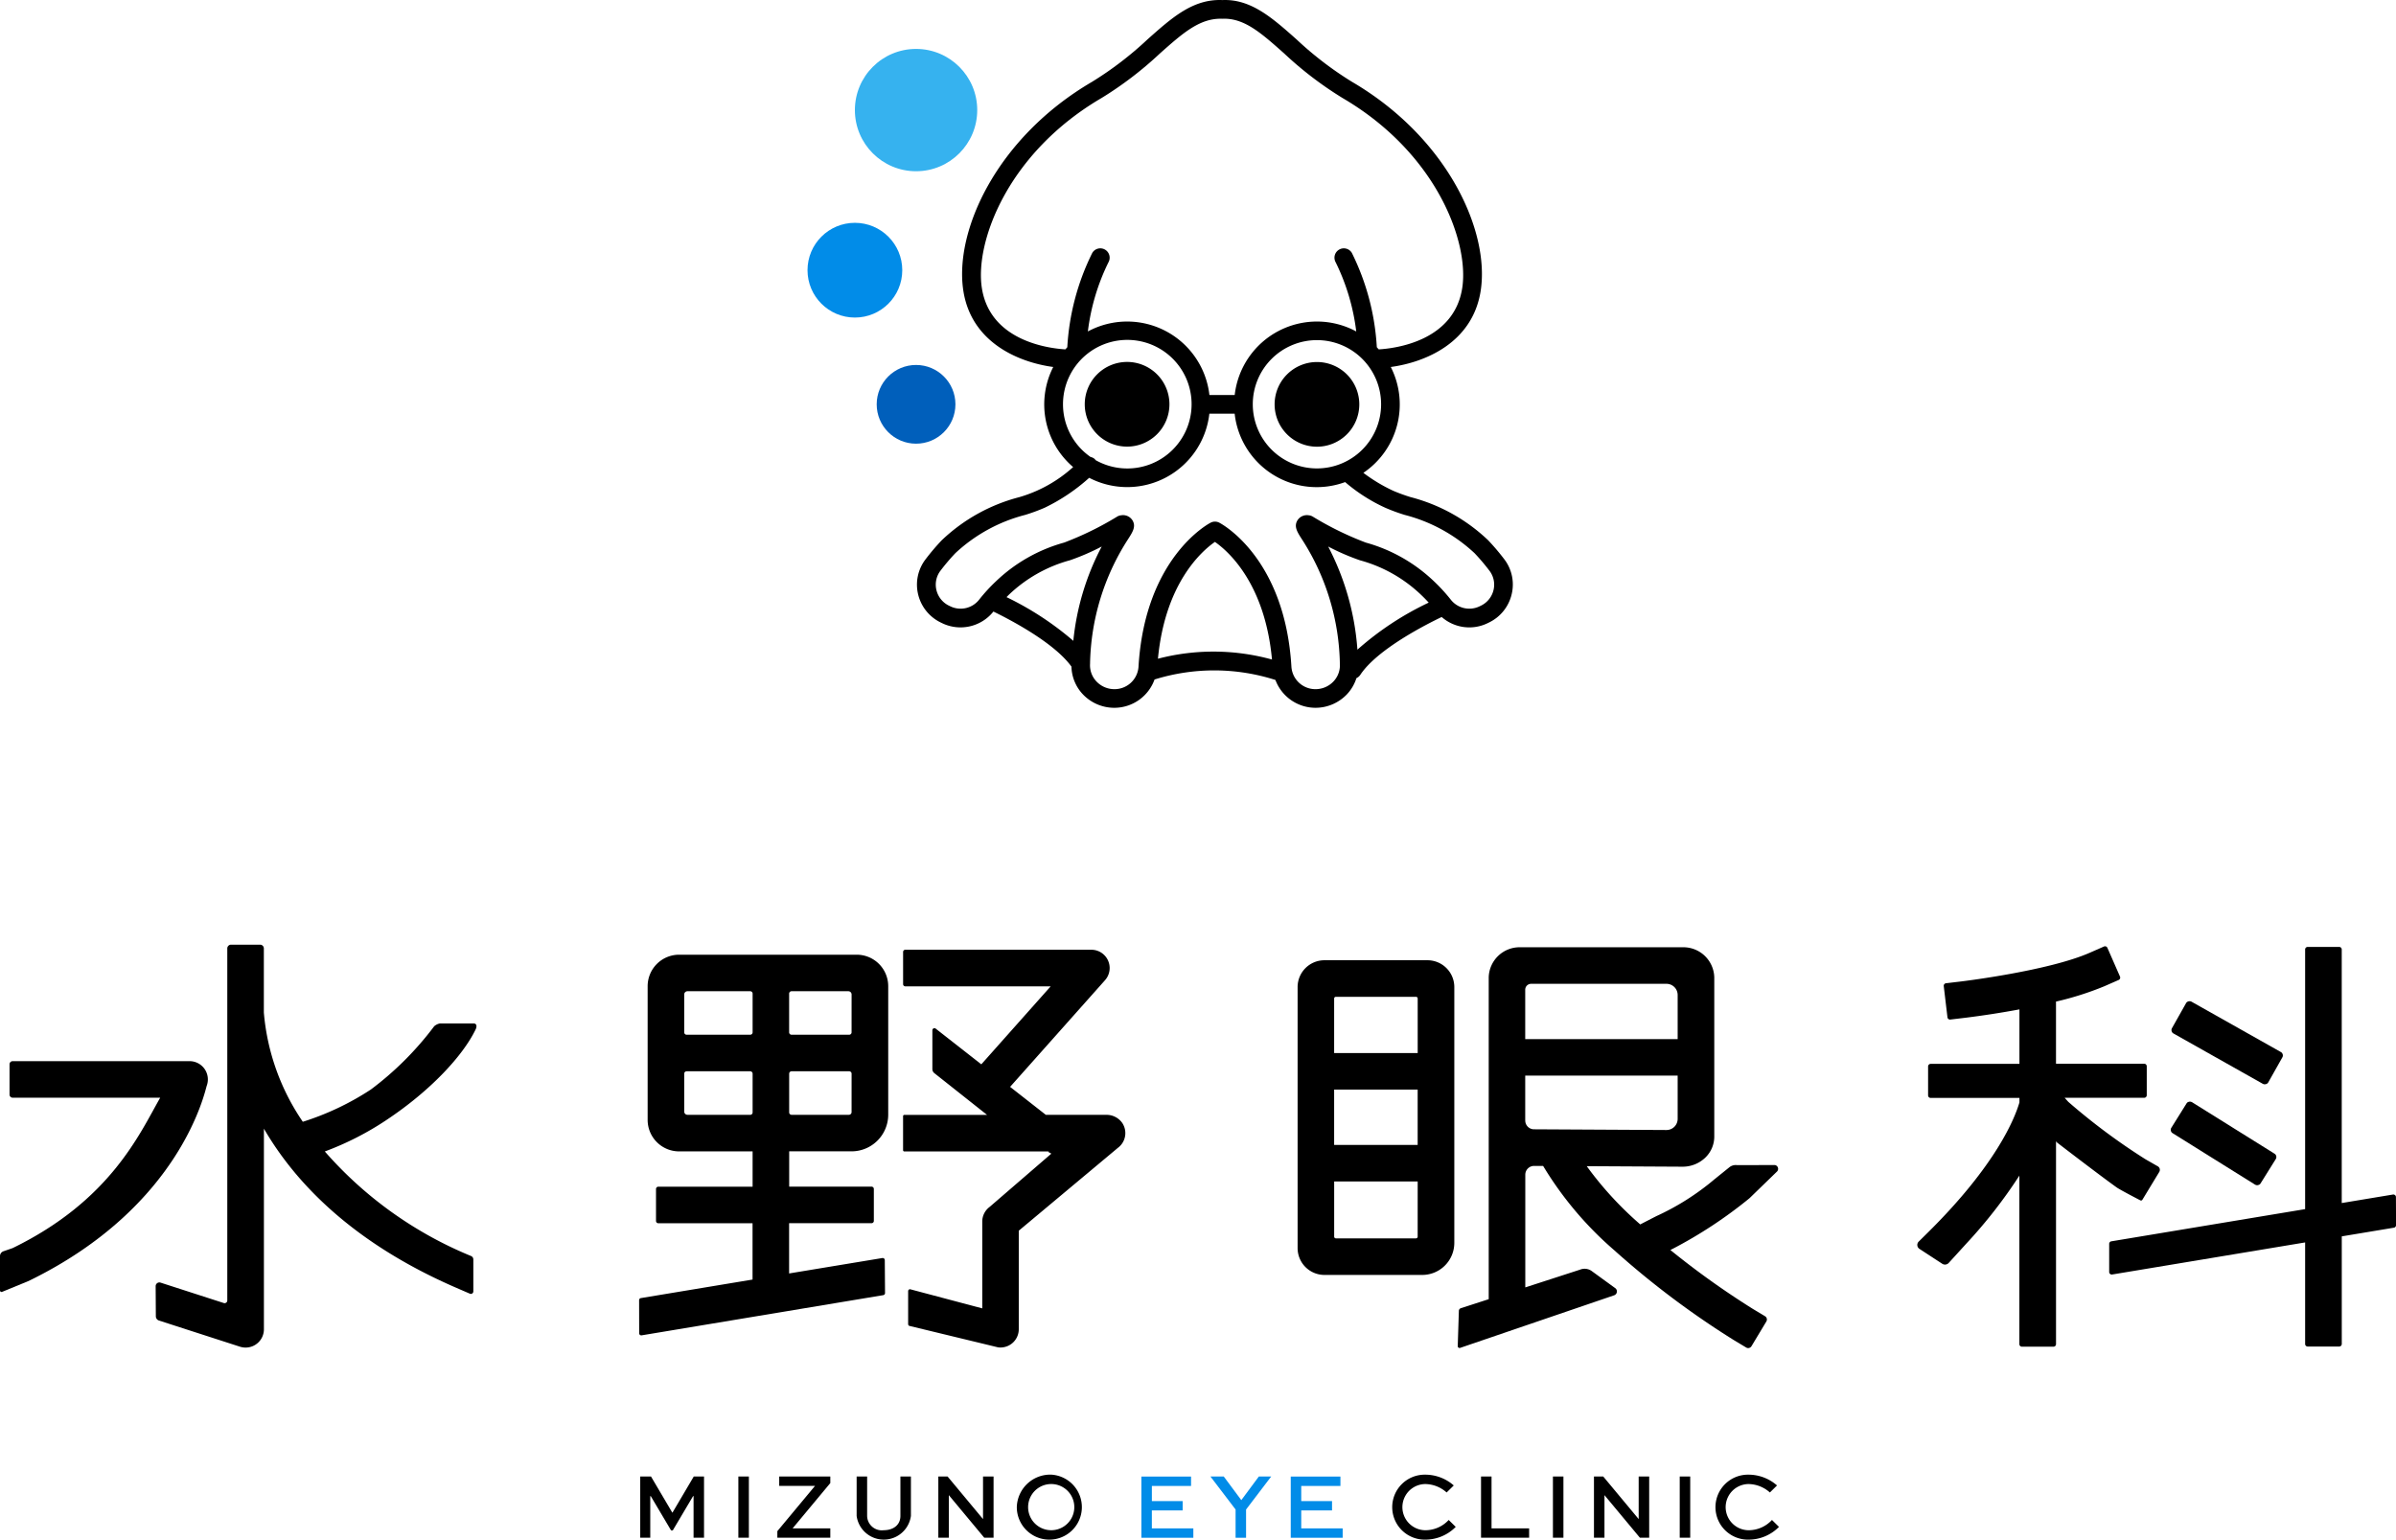 <svg xmlns="http://www.w3.org/2000/svg" width="186.732" height="120" viewBox="0 0 186.732 120"><defs><style>.b{fill:#018ce8}</style></defs><g transform="translate(0 73.63)"><path d="M15.942 9.685a1.426 1.426 0 00-1.166-.606H.986a.242.242 0 00-.242.242v2.364a.242.242 0 00.242.242h11.5c-1.592 2.778-3.859 8-11.5 11.722l-.72.249a.4.4 0 00-.266.375v2.677a.119.119 0 00.165.11l2.068-.849c11.92-5.8 13.745-14.843 13.883-15.225a1.427 1.427 0 00-.174-1.301z"/><path d="M36.909 6.142H34.28a.917.917 0 00-.444.22 24.5 24.5 0 01-4.936 4.929 21.311 21.311 0 01-5.3 2.513 17.7 17.7 0 01-3.037-8.517V.292A.291.291 0 0020.272 0h-2.267a.291.291 0 00-.291.292v27.439a.21.21 0 01-.276.2L12.51 26.34a.29.29 0 00-.379.278l.015 2.349a.347.347 0 00.24.327l6.314 2.04a1.442 1.442 0 00.438.069 1.425 1.425 0 001.43-1.425V14.341c2.4 4.13 6.834 8.874 15.014 12.413l1.038.449a.192.192 0 00.269-.177v-2.495a.289.289 0 00-.174-.263 30.535 30.535 0 01-11.4-8.15 23.114 23.114 0 004.761-2.424c3.5-2.319 6.027-5.069 7-7.107.102-.22.079-.449-.167-.445zm49.298 7.122h-4.7l-2.785-2.181 7.4-8.316A1.425 1.425 0 0085.058.396H70.554a.171.171 0 00-.171.171v2.51a.171.171 0 00.171.171h11.331l-5.406 6.078-3.555-2.782a.161.161 0 00-.26.127v3.027a.4.4 0 00.151.313l4.11 3.255h-6.444a.1.1 0 00-.1.1v2.652a.1.1 0 00.1.1h11.37c-.414 0 .144.129.063.189l-4.788 4.133a1.425 1.425 0 00-.574 1.143v6.765l-5.612-1.489a.144.144 0 00-.164.143v2.575a.144.144 0 00.125.143l6.881 1.665a1.484 1.484 0 00.195.013 1.426 1.426 0 001.421-1.421v-7.683l7.73-6.463a1.426 1.426 0 00.339-1.929 1.493 1.493 0 00-1.26-.638zM66.769.782H52.926a2.454 2.454 0 00-2.452 2.452V13.66a2.454 2.454 0 002.452 2.452h5.728v2.752h-7.349a.179.179 0 00-.179.179v2.491a.179.179 0 00.179.179h7.345v4.389l-8.712 1.446a.164.164 0 00-.129.161l.005 2.578a.165.165 0 00.2.161l18.832-3.132a.164.164 0 00.129-.163l-.019-2.567a.165.165 0 00-.2-.16l-7.257 1.2v-3.917h6.425a.179.179 0 00.179-.179v-2.491a.179.179 0 00-.179-.179h-6.419v-2.752h4.861a2.859 2.859 0 002.857-2.856V3.235A2.455 2.455 0 0066.769.782zm-13.445 3.1a.253.253 0 01.254-.253h4.89a.187.187 0 01.187.187v3.016a.187.187 0 01-.187.187h-4.956a.188.188 0 01-.188-.187zm5.144 9.379h-4.89a.254.254 0 01-.254-.254v-2.95a.188.188 0 01.188-.188h4.956a.188.188 0 01.187.188v3.016a.188.188 0 01-.188.191zm7.9-.213a.213.213 0 01-.212.213h-4.464a.188.188 0 01-.188-.188v-3.016a.188.188 0 01.188-.188h4.49a.188.188 0 01.187.188zm0-6.216a.187.187 0 01-.187.187h-4.492a.188.188 0 01-.188-.187V3.816a.188.188 0 01.188-.187h4.426a.254.254 0 01.254.254zm44.88-5.618h-8.027a2.091 2.091 0 00-2.092 2.092v20.343a2.092 2.092 0 002.092 2.092h7.621a2.5 2.5 0 002.5-2.495V3.305a2.091 2.091 0 00-2.094-2.091zm-.762 21.543a.134.134 0 01-.134.134h-6.239a.134.134 0 01-.134-.134v-4.3h6.508zm0-7.151h-6.509v-4.31h6.509zm-6.509-7.158V4.197a.134.134 0 01.134-.134h6.243a.134.134 0 01.134.134v4.251zm62.827 11.479a.119.119 0 00.162-.044l1.316-2.169a.315.315 0 00-.113-.438l-.958-.548a48.892 48.892 0 01-6.021-4.48l-.283-.314h6.2a.2.2 0 00.2-.2V9.48a.2.2 0 00-.2-.2h-6.873V4.436a23.784 23.784 0 003.764-1.194l1.125-.493a.2.2 0 00.1-.259l-.985-2.249a.2.2 0 00-.259-.1l-1.124.493c-3.217 1.41-9.911 2.22-9.978 2.228l-1.219.145a.2.2 0 00-.172.219l.289 2.438a.2.2 0 00.219.173l1.219-.145a70.948 70.948 0 004.172-.648v4.247h-6.919a.2.2 0 00-.2.2v2.254a.2.2 0 00.2.2h6.919v.349c-.355 1.215-1.79 4.864-7.16 10.166l-.691.683a.366.366 0 00.056.566l1.781 1.163a.392.392 0 00.5-.064l1.374-1.508a38.5 38.5 0 004.135-5.3v13.135a.2.2 0 00.2.2h2.456a.2.2 0 00.2-.2V12.497v2.766a.191.191 0 00.076.155c.5.386 3.389 2.6 4.659 3.508.269.19 1.833 1.001 1.833 1.001z"/><path d="M186.727 19.668a.2.2 0 00-.231-.193l-3.993.663V.375a.2.2 0 00-.2-.2h-2.453a.2.2 0 00-.2.2v20.237l-15.108 2.51a.2.2 0 00-.163.193v2.2a.2.2 0 00.231.193l15.04-2.5v7.914a.2.2 0 00.2.2h2.456a.2.2 0 00.2-.2v-8.387l4.067-.676a.2.2 0 00.163-.194zm-48.399-2.492l-2.952.007a.787.787 0 00-.6.168l-1.17.944a19.641 19.641 0 01-4.518 2.863c-.5.256-.913.468-1.256.647l-.113-.1a27.036 27.036 0 01-4.057-4.441l7.46.041h.015a2.539 2.539 0 001.782-.723 2.275 2.275 0 00.683-1.621V2.546a2.409 2.409 0 00-2.465-2.344h-12.65a2.409 2.409 0 00-2.464 2.344v25.085l-2.19.71a.218.218 0 00-.136.195l-.088 2.75a.143.143 0 00.2.137l12.005-4.1a.318.318 0 00.068-.553l-1.828-1.329a.946.946 0 00-.91-.112l-4.27 1.384v-8.785a.684.684 0 01.688-.684h.7a27.3 27.3 0 005.547 6.575 67.253 67.253 0 009.315 7l.962.578a.3.3 0 00.415-.1l1.157-1.924a.3.3 0 00-.1-.414l-.962-.578a64.533 64.533 0 01-6.415-4.583l.208-.106a34.825 34.825 0 005.958-3.93l2.136-2.072a.3.3 0 00-.155-.514zm-19-14.125h10.55a.87.87 0 01.87.87v3.44h-11.88v-3.85a.46.46 0 01.46-.46zm-.46 10.655v-3.5h11.88v3.37a.87.87 0 01-.875.87l-10.324-.056a.684.684 0 01-.678-.683z"/><rect width="2.849" height="8.195" rx=".296" transform="rotate(-58.025 97.63 -145.155)"/><rect width="2.849" height="8.612" rx=".296" transform="rotate(-60.6 90.356 -141.324)"/></g><g transform="translate(62.934)"><path d="M24.906 34.81a3.3 3.3 0 10-3.3-3.3 3.3 3.3 0 003.3 3.3zm14.797-6.593a3.3 3.3 0 103.3 3.3 3.3 3.3 0 00-3.3-3.3z"/><path d="M54.312 43.602a17.717 17.717 0 00-1.264-1.49A13.761 13.761 0 0047 38.746a13.41 13.41 0 01-1.351-.492 12.71 12.71 0 01-2.329-1.4 6.431 6.431 0 002.136-8.25c2.657-.358 6.378-1.871 7.008-5.945.715-4.626-2.558-11.905-10.029-16.28a26.873 26.873 0 01-4.325-3.31c-1.907-1.694-3.566-3.16-5.776-3.064-2.291-.1-3.929 1.369-5.836 3.064a26.883 26.883 0 01-4.326 3.31c-7.472 4.375-10.744 11.654-10.029 16.28.629 4.074 4.351 5.587 7.007 5.945a6.419 6.419 0 001.551 7.8 10.66 10.66 0 01-4.2 2.346 13.751 13.751 0 00-6.047 3.366 17.605 17.605 0 00-1.264 1.49 3.242 3.242 0 00-.571 2.718 3.278 3.278 0 001.757 2.192l.118.057a3.284 3.284 0 003.993-.907c1.281.621 4.731 2.415 6.083 4.293a3.25 3.25 0 00.883 2.151 3.381 3.381 0 002.451 1.058 3.336 3.336 0 003.142-2.207 15.649 15.649 0 019.42.037 3.339 3.339 0 003.128 2.169 3.383 3.383 0 002.451-1.058 3.293 3.293 0 00.735-1.254.709.709 0 00.3-.256c1.332-2.014 5.2-3.961 6.344-4.508a3.264 3.264 0 003.575.483l.123-.06a3.273 3.273 0 001.754-2.191 3.239 3.239 0 00-.564-2.721zm-14.61-7.092a5 5 0 115-5 5 5 0 01-4.999 5zM13.586 22.442c-.549-3.557 1.981-10.5 9.325-14.8a28.074 28.074 0 004.557-3.48c1.809-1.605 3.122-2.769 4.868-2.7 1.683-.075 3 1.092 4.808 2.7a28.065 28.065 0 004.557 3.48c7.345 4.3 9.874 11.243 9.325 14.8-.642 4.156-5.234 4.715-6.507 4.79-.05-.056-.1-.112-.151-.166a18.919 18.919 0 00-1.947-7.357.729.729 0 00-1.264.726 16.768 16.768 0 011.608 5.4 6.45 6.45 0 00-9.472 4.953h-1.972a6.45 6.45 0 00-9.472-4.953 16.759 16.759 0 011.609-5.4.729.729 0 00-1.264-.726 18.909 18.909 0 00-1.948 7.356c-.052.055-.1.11-.151.166-1.276-.078-5.867-.637-6.509-4.789zm6.325 9.074a5.011 5.011 0 112.532 4.342c-.019-.023-.029-.051-.05-.072a.721.721 0 00-.336-.17 4.992 4.992 0 01-2.146-4.104zM15.51 46.542c.058-.057.112-.118.171-.174a11.1 11.1 0 014.773-2.7 17.985 17.985 0 002.474-1.071 19.979 19.979 0 00-2.213 7.351 23.835 23.835 0 00-5.205-3.406zm11.8 4.807c.559-5.923 3.44-8.418 4.441-9.111 1.007.7 3.9 3.206 4.447 9.167a17.141 17.141 0 00-8.886-.063zm15.546-.711a20.5 20.5 0 00-2.278-8.039 17.985 17.985 0 002.474 1.071 11.1 11.1 0 014.773 2.7c.2.191.4.392.586.6a23.45 23.45 0 00-5.554 3.665zm10.608-4.652a1.818 1.818 0 01-.973 1.217l-.123.06a1.838 1.838 0 01-2.255-.549 13.42 13.42 0 00-1.285-1.4 12.508 12.508 0 00-5.323-3.025 24.725 24.725 0 01-4.126-2.021.732.732 0 00-.327-.106.867.867 0 00-.873.4c-.286.48-.013.906.367 1.493a18.491 18.491 0 012.943 9.691 1.83 1.83 0 01-.5 1.369 1.922 1.922 0 01-1.391.6 1.872 1.872 0 01-1.885-1.737c-.5-8.484-5.414-11.131-5.623-11.24a.732.732 0 00-.672 0c-.209.109-5.12 2.756-5.623 11.24a1.872 1.872 0 01-1.886 1.737 1.921 1.921 0 01-1.39-.6 1.829 1.829 0 01-.5-1.369 18.491 18.491 0 012.943-9.691c.379-.588.653-1.013.367-1.493a.867.867 0 00-.874-.4.729.729 0 00-.326.106 24.728 24.728 0 01-4.126 2.021 12.5 12.5 0 00-5.323 3.025 13.33 13.33 0 00-1.285 1.4 1.838 1.838 0 01-2.257.548l-.118-.057a1.821 1.821 0 01-.975-1.219 1.788 1.788 0 01.314-1.5 16.177 16.177 0 011.16-1.368 12.55 12.55 0 015.447-2.986 14.2 14.2 0 001.516-.558 14.719 14.719 0 003.47-2.332 6.44 6.44 0 009.365-5h1.972a6.432 6.432 0 008.61 5.333 13.234 13.234 0 003.127 2 14.249 14.249 0 001.515.558 12.549 12.549 0 015.447 2.986 16.052 16.052 0 011.16 1.368 1.786 1.786 0 01.317 1.496z"/><circle cx="3.068" cy="3.068" r="3.068" transform="translate(5.391 28.446)" fill="#005fbb"/><circle class="b" cx="3.692" cy="3.692" r="3.692" transform="translate(0 17.367)"/><circle cx="4.767" cy="4.767" r="4.767" transform="translate(3.692 3.813)" fill="#36b2ef"/></g><path d="M54.053 119.853v-3.244h-.036l-1.585 2.674H52.3l-1.585-2.674h-.037v3.244h-.782v-4.77h.84l1.659 2.813h.015l1.658-2.813h.8v4.77zm3.491 0v-4.77h.819v4.77zm7.166 0h-4.128v-.511l2.937-3.529h-2.791v-.73h3.982v.511l-2.937 3.529h2.937zm6.282-4.77v3.075a2.135 2.135 0 01-4.23 0v-3.075h.818v3.075a1.143 1.143 0 001.293 1.11c.73 0 1.3-.394 1.3-1.11v-3.075zm6.441 0v4.77h-.726l-2.754-3.31h-.007v3.31h-.818v-4.77h.723l2.754 3.31h.007v-3.31zm4.493-.146a2.535 2.535 0 11-2.681 2.521 2.607 2.607 0 012.681-2.521zm0 4.332a1.8 1.8 0 100-3.6 1.8 1.8 0 100 3.6z"/><path class="b" d="M92.17 117.727h-2.4v1.4h3.233v.73h-4.05v-4.77h3.872v.73h-3.054V117h2.4zm6.9-2.644l-1.958 2.572v2.2h-.817v-2.2l-1.959-2.572h1.038l1.367 1.841 1.366-1.841zm4.742 2.644h-2.4v1.4h3.229v.73h-4.047v-4.77h3.872v.73h-3.054V117h2.4z"/><path d="M113.452 119.009a3.323 3.323 0 01-2.352.993 2.532 2.532 0 11-.037-5.063 3.363 3.363 0 012.236.841l-.556.547a2.55 2.55 0 00-1.665-.657 1.8 1.8 0 00.036 3.6 2.48 2.48 0 001.79-.8zm2.791-3.926v4.04h2.929v.73h-3.748v-4.77zm4.784 4.77v-4.77h.818v4.77zm7.502-4.77v4.77h-.724l-2.754-3.31h-.007v3.31h-.819v-4.77h.724l2.754 3.31h.007v-3.31zm2.38 4.77v-4.77h.818v4.77zm7.735-.844a3.322 3.322 0 01-2.352.993 2.532 2.532 0 11-.037-5.063 3.363 3.363 0 012.237.841l-.556.547a2.55 2.55 0 00-1.665-.657 1.8 1.8 0 00.036 3.6 2.48 2.48 0 001.79-.8z"/></svg>